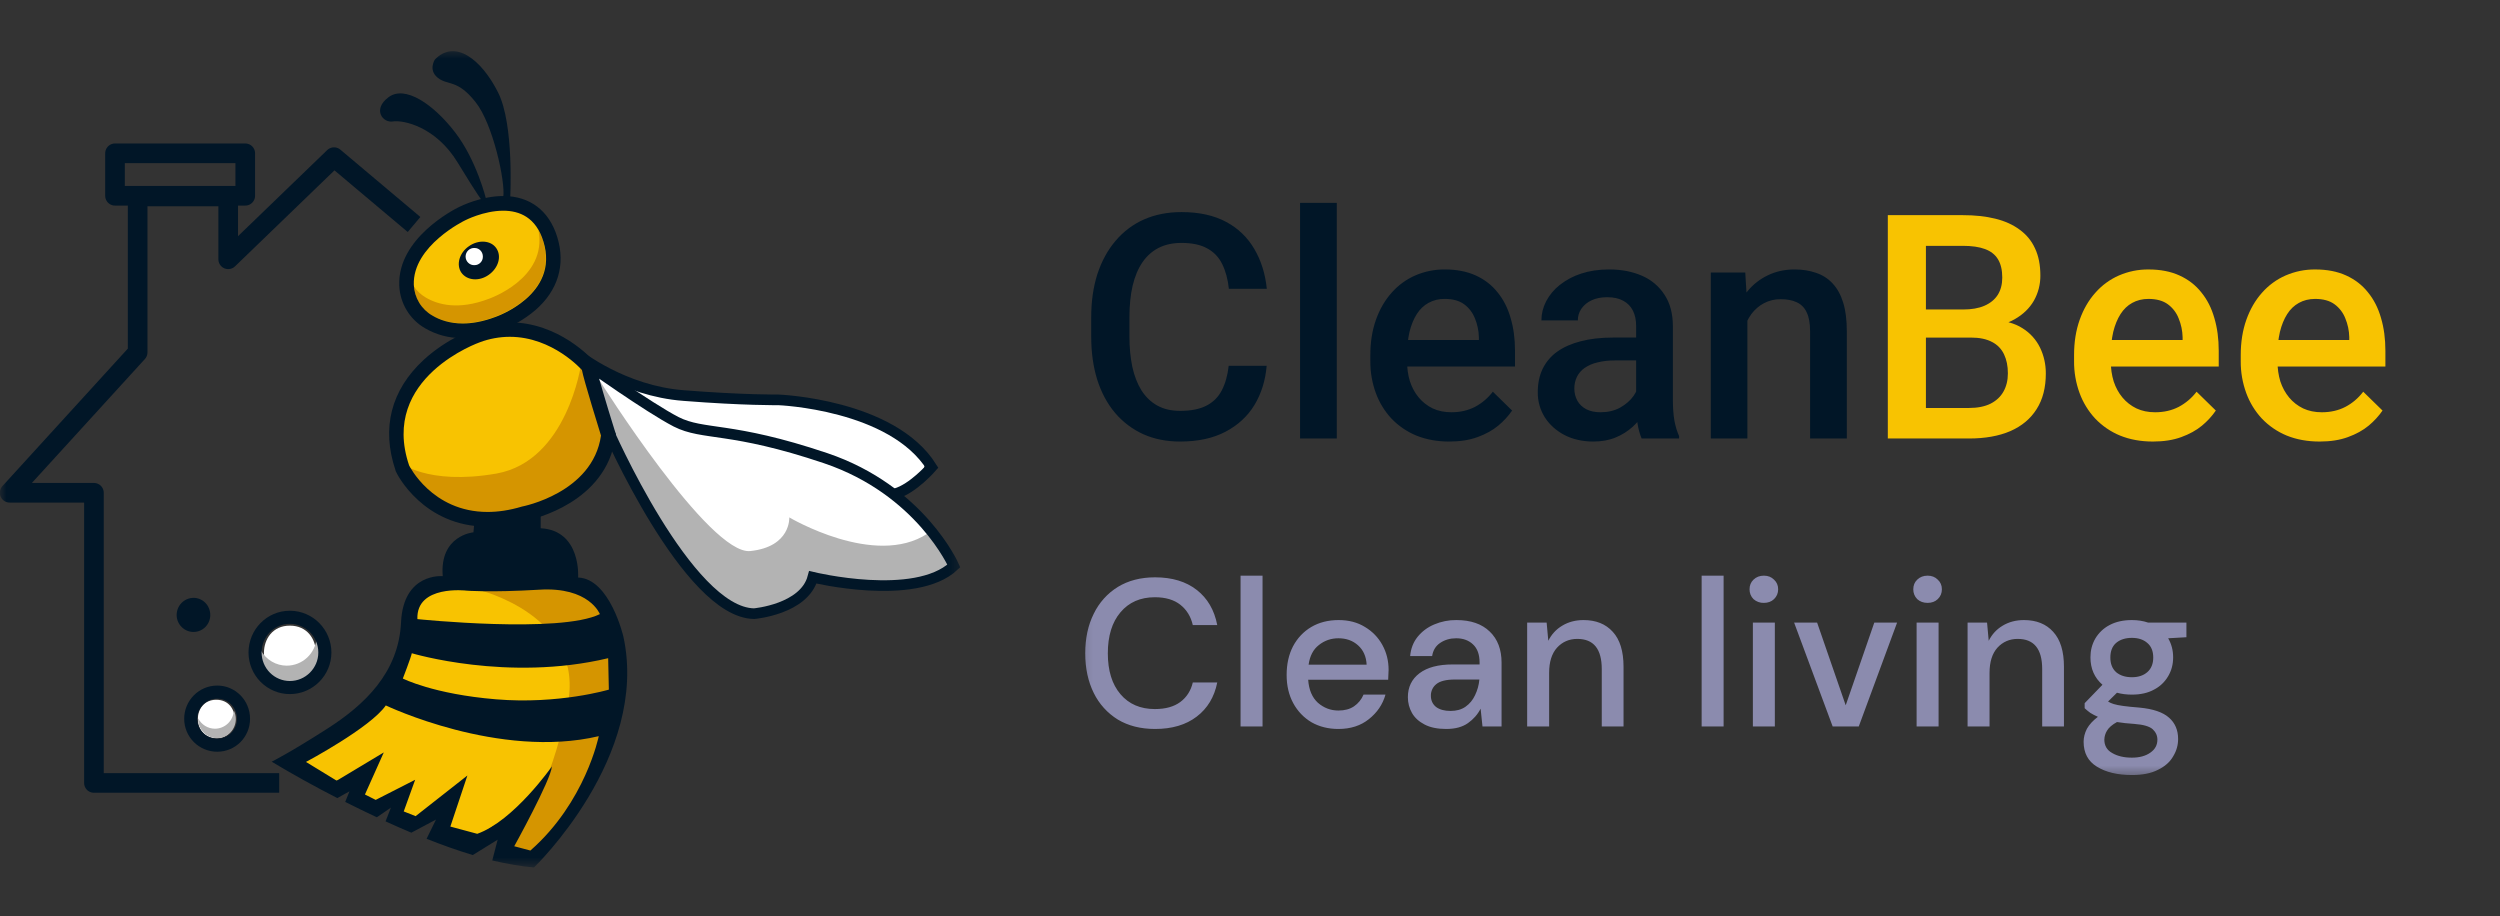 <svg width="191" height="70" viewBox="0 0 191 70" fill="none" xmlns="http://www.w3.org/2000/svg">
<rect x="0" y="0" width="191" height="70" fill="#333333" stroke="none"/>
<mask id="mask0_3408_174062" style="mask-type:luminance" maskUnits="userSpaceOnUse" x="0" y="3" width="74" height="64">
<path d="M0 3.725H73.645V66.277H0V3.725Z" fill="white"/>
</mask>
<g mask="url(#mask0_3408_174062)">
<path d="M45.899 30.861C45.488 29.808 45.042 28.789 44.306 27.908C42.953 26.32 40.984 25.578 38.945 25.56C38.538 25.264 38.041 25.123 37.541 25.163C36.326 25.283 34.99 26.354 34.031 27.079C32.917 27.926 31.873 28.789 31.289 30.101C30.685 31.496 30.524 33.047 30.828 34.539C31.068 35.73 31.701 36.904 32.61 37.699C33.688 38.665 34.955 38.976 36.343 39.235C37.609 39.46 38.877 39.77 39.887 38.925C40.676 38.855 41.481 38.545 42.183 38.147C43.673 37.301 45.795 36.058 46.293 34.28C46.601 33.14 46.31 31.949 45.899 30.86V30.861Z" fill="#F8C301"/>
<path fill-rule="evenodd" clip-rule="evenodd" d="M46.054 56.346C45.974 56.553 45.883 56.755 45.78 56.95C45.661 58.538 45.231 60.145 44.325 61.456C43.451 62.682 42.183 64.168 40.813 64.841C39.614 65.412 37.901 64.15 38.81 62.822C38.855 62.764 38.901 62.7 38.946 62.632C38.467 62.803 37.97 62.925 37.525 63.218C37.131 63.477 36.771 63.77 36.292 63.874C35.435 64.082 34.476 63.754 34.082 62.907C33.808 62.337 33.859 61.699 34.099 61.111C34.099 61.077 34.168 60.922 34.22 60.783C34.208 60.783 34.197 60.778 34.185 60.767C34.162 60.732 34.133 60.702 34.099 60.679C33.311 61.285 32.763 62.148 31.77 62.459C30.828 62.752 30.16 61.837 30.298 60.974C30.314 60.886 30.349 60.783 30.366 60.697C30.289 60.62 30.214 60.539 30.143 60.456C29.818 60.852 29.492 61.215 29.03 61.474C27.677 62.217 26.461 60.127 27.814 59.385C28.156 59.194 28.362 58.867 28.585 58.556C28.536 58.481 28.495 58.4 28.465 58.315L28.122 58.522C26.872 59.264 25.296 60.3 23.909 59.264C23.395 58.867 23.121 58.211 23.481 57.606C23.704 57.243 24.184 56.968 24.629 57.002C24.731 56.657 24.971 56.364 25.381 56.191C26.238 55.862 26.872 55.033 27.591 54.48C28.259 53.98 28.979 53.653 29.783 53.548C29.852 52.892 30.11 52.27 30.416 51.648C30.828 50.752 31.137 49.819 31.222 48.819C31.273 48.282 31.513 47.903 31.839 47.678C31.393 46.522 32.061 45.175 33.363 44.812C33.791 44.709 34.236 44.709 34.682 44.725C34.813 44.659 34.95 44.607 35.093 44.571C35.241 44.535 35.389 44.513 35.538 44.501C35.915 44.191 36.463 44.069 36.891 44.191C37.199 44.276 37.439 44.45 37.61 44.673C37.771 44.662 37.931 44.645 38.09 44.621C40.711 44.346 44.958 43.638 46.14 46.849C46.687 48.3 46.79 50.078 46.91 51.614C47.047 53.307 46.722 54.809 46.054 56.346ZM32.678 53.998C32.849 54.55 33.723 54.498 34.168 54.516C34.271 54.505 34.373 54.498 34.476 54.498L34.202 54.361C33.892 54.178 33.664 53.88 33.568 53.531C33.278 53.653 32.969 53.67 32.678 53.584C32.644 53.719 32.644 53.862 32.678 53.998Z" fill="#F8C301"/>
<path d="M39.648 15.44C37.507 14.647 35.35 16.356 33.791 17.634C32.249 18.929 30.777 20.569 31.513 22.744C31.633 23.073 31.839 23.297 32.095 23.435C32.249 23.677 32.404 23.867 32.643 24.04C32.712 24.437 32.969 24.817 33.465 24.99C33.773 25.11 34.082 25.093 34.355 24.99C34.744 24.955 35.132 24.909 35.521 24.851C36.583 25.093 37.695 25.161 38.706 24.817C39.339 24.609 39.837 24.126 40.128 23.573C40.813 23.263 41.446 22.848 41.652 22.243C41.721 22.019 41.703 21.778 41.635 21.553C41.823 21.208 41.961 20.793 42.011 20.344C42.217 18.549 41.464 16.131 39.648 15.441V15.44Z" fill="#F8C301"/>
<path d="M72.36 42.36C71.744 41.013 70.647 40.011 69.517 39.096C69.243 38.889 68.986 38.665 68.712 38.457C68.669 38.414 68.623 38.373 68.575 38.337C69.243 37.767 69.773 36.869 70.338 36.195C70.853 35.574 70.767 34.762 70.099 34.296C67.239 32.345 63.985 31.188 60.559 30.791C58.727 30.584 56.877 30.567 55.027 30.515C53.281 30.48 51.276 30.567 49.667 29.772C49.446 29.666 49.201 29.622 48.957 29.643C48.713 29.664 48.48 29.75 48.279 29.893C48.018 29.55 47.732 29.227 47.423 28.926C46.293 27.873 44.598 29.565 45.728 30.636C47.767 32.569 48.228 35.556 49.325 38.043C50.506 40.685 52.493 43.343 54.754 45.157C55.816 46.02 57.083 46.624 58.47 46.521C59.138 46.469 59.806 46.279 60.354 45.916C60.637 45.745 60.887 45.522 61.09 45.26C61.228 45.105 61.417 44.656 61.605 44.552C61.793 44.432 62.41 44.518 62.632 44.518C63.066 44.518 63.5 44.524 63.934 44.535C64.807 44.552 65.663 44.587 66.536 44.605C68.249 44.639 69.98 44.535 71.658 44.121C72.462 43.931 72.668 43.034 72.36 42.36ZM22.144 47.799C19.507 47.799 19.507 51.943 22.144 51.943C24.799 51.943 24.799 47.799 22.144 47.799ZM16.527 53.462C14.644 53.462 14.644 56.397 16.527 56.397C18.394 56.397 18.411 53.462 16.527 53.462Z" fill="white"/>
<path d="M41.515 18.445C41.413 18.147 41.287 17.859 41.138 17.582C41.858 21.294 37.336 22.832 37.336 22.832C35.024 23.712 33.449 23.28 32.523 22.727C32.163 22.516 31.853 22.227 31.616 21.881C31.684 22.814 32.216 23.625 33.02 24.109C33.945 24.644 35.52 25.076 37.833 24.195C37.833 24.195 42.765 22.52 41.498 18.445H41.515Z" fill="#D59500"/>
<path d="M46.157 31.983L48.365 36.352L51.74 42.014L53.555 44.761L56.894 46.728L60.012 46.383L61.605 45.243L62.512 44.103L65.63 44.934L70.476 44.414L72.171 43.638L72.909 42.67L71.35 40.806L70.853 40.772C66.828 43.413 60.303 39.529 60.303 39.529C60.303 39.529 60.44 41.773 57.323 42.1C54.205 42.429 45.813 29.081 45.813 29.081L45.865 30.378L46.157 31.983Z" fill="#B3B3B3"/>
<path d="M44.392 27.838C44.392 27.838 43.347 35.211 37.936 36.178C32.609 37.11 30.503 35.298 30.503 35.298C30.503 35.298 32.626 40.063 37.027 39.838C41.446 39.614 45.301 36.558 45.301 36.558L46.601 32.638L45.642 30.014L44.392 27.838ZM36.565 45.07C36.565 45.07 44.821 47.039 43.347 53.963C41.875 60.903 40.23 61.957 40.23 61.957L38.552 64.392V65.272L40.761 65.704L44.563 61.163L47.287 54.36L47.03 48.524L45.248 45.502L42.782 44.242L40.196 43.845L38.157 43.81L36.565 45.07Z" fill="#D59500"/>
<path d="M17.863 54.291C17.843 54.663 17.683 55.014 17.416 55.271C17.148 55.528 16.793 55.672 16.424 55.673C16.158 55.673 15.898 55.598 15.671 55.458C15.445 55.318 15.261 55.118 15.139 54.879V54.948C15.139 55.742 15.791 56.398 16.578 56.398C16.959 56.397 17.323 56.243 17.593 55.972C17.862 55.7 18.015 55.333 18.017 54.948C18.017 54.706 17.966 54.481 17.863 54.291ZM24.2 48.697C24.158 49.283 23.898 49.832 23.473 50.233C23.047 50.634 22.486 50.856 21.905 50.856C21.505 50.855 21.112 50.748 20.766 50.544C20.421 50.341 20.134 50.05 19.935 49.699C19.923 49.75 19.918 49.802 19.918 49.854C19.919 50.158 19.978 50.459 20.094 50.74C20.209 51.021 20.378 51.277 20.591 51.492C20.805 51.706 21.058 51.877 21.336 51.993C21.614 52.109 21.912 52.168 22.213 52.168C22.821 52.169 23.405 51.925 23.835 51.491C24.265 51.057 24.508 50.468 24.508 49.854C24.508 49.423 24.389 49.025 24.2 48.697Z" fill="#B3B3B3"/>
<path fill-rule="evenodd" clip-rule="evenodd" d="M42.576 18.118C43.227 20.225 42.628 22.21 40.881 23.713C40.089 24.378 39.192 24.904 38.227 25.267C37.233 25.647 36.258 25.837 35.349 25.837C34.287 25.837 33.328 25.577 32.472 25.077C31.897 24.747 31.415 24.273 31.07 23.703C30.726 23.131 30.53 22.481 30.503 21.813C30.365 18.205 34.681 16.012 35.023 15.839C35.229 15.736 36.771 14.976 38.45 14.976C40.487 14.976 41.96 16.098 42.576 18.118ZM35.52 16.841C35.52 16.841 31.512 18.774 31.615 21.761C31.634 22.243 31.775 22.712 32.024 23.123C32.273 23.534 32.621 23.874 33.037 24.11C33.585 24.438 34.355 24.714 35.349 24.714C36.069 24.714 36.891 24.576 37.85 24.214C37.85 24.214 42.782 22.539 41.514 18.446C40.95 16.599 39.683 16.098 38.45 16.098C36.942 16.098 35.52 16.841 35.52 16.841Z" fill="#011627"/>
<path fill-rule="evenodd" clip-rule="evenodd" d="M38.945 25.732C42.234 25.732 44.46 28.27 44.46 28.27C44.563 28.926 45.916 33.277 45.916 33.277C45.283 37.68 39.887 38.699 39.887 38.699C38.911 38.993 38.038 39.113 37.25 39.113C32.986 39.113 31.256 35.556 31.256 35.556C28.977 28.823 36.668 26.146 36.668 26.146C37.397 25.874 38.168 25.734 38.945 25.732ZM38.945 24.627C38.054 24.627 37.164 24.782 36.308 25.093C36.223 25.11 34.15 25.853 32.369 27.493C29.868 29.807 29.133 32.708 30.212 35.919L30.228 35.989L30.262 36.057C30.331 36.23 32.352 40.236 37.233 40.236C38.175 40.236 39.151 40.08 40.145 39.786C40.847 39.649 46.293 38.371 47.013 33.433L47.063 33.173L46.978 32.932C46.327 30.86 45.625 28.477 45.557 28.097L45.505 27.769L45.3 27.528C45.197 27.407 42.696 24.627 38.945 24.627Z" fill="#011627"/>
<path d="M46.396 32.742C46.396 32.742 52.527 46.814 57.614 46.884C57.614 46.884 61.451 46.555 62.102 44.104C62.102 44.104 69.911 46.003 72.874 43.24C72.874 43.24 70.34 37.456 63.077 35.004C55.799 32.552 53.76 33.294 51.654 32.224C49.547 31.136 44.769 27.734 44.769 27.734L46.396 32.742Z" stroke="#011627" stroke-width="0.813" stroke-miterlimit="10" stroke-linecap="round"/>
<path d="M44.221 27.148C44.221 27.148 47.629 29.876 52.237 30.221C56.844 30.584 59.463 30.549 59.463 30.549C59.463 30.549 68.164 30.877 71.179 35.695C71.179 35.695 69.757 37.335 68.421 37.715" stroke="#011627" stroke-width="0.813" stroke-miterlimit="10" stroke-linecap="round"/>
<path fill-rule="evenodd" clip-rule="evenodd" d="M40.796 66.275C39.802 66.189 38.723 65.999 37.609 65.74L38.021 64.151L36.121 65.326C34.927 64.963 33.75 64.548 32.592 64.082L33.311 62.614L31.427 63.617C30.765 63.34 30.109 63.052 29.457 62.752L29.868 61.7L28.79 62.441C27.98 62.06 27.175 61.669 26.375 61.267L26.7 60.456L25.775 60.974C24.072 60.106 22.398 59.179 20.758 58.194C20.758 58.194 22.144 57.505 25.004 55.673C27.864 53.843 30.451 51.392 30.639 47.559C30.81 43.724 33.826 44.019 33.826 44.019C33.568 40.894 36.171 40.669 36.171 40.669L36.257 39.754C37.764 39.874 41.309 39.011 41.309 39.011V40.358C44.427 40.531 44.169 44.123 44.169 44.123C46.601 44.209 47.629 48.645 47.629 48.645C49.615 57.815 40.796 66.275 40.796 66.275ZM31.889 47.3C31.889 47.3 42.782 48.422 45.831 46.919C45.831 46.919 45.026 44.812 41.19 45.054C37.37 45.279 35.64 45.124 35.64 45.124C35.64 45.124 31.787 44.657 31.889 47.3ZM45.745 56.243C38.141 58.039 29.475 53.895 29.475 53.895C28.311 55.587 23.377 58.212 23.377 58.212L25.724 59.645L29.321 57.486L27.882 60.699L28.703 61.112L31.718 59.575L30.845 61.993L31.752 62.355L35.709 59.248L34.407 63.15L36.462 63.703C39.254 62.718 42.165 58.557 42.165 58.557C42.096 59.575 39.288 64.653 39.288 64.653L40.522 64.981C44.734 61.285 45.745 56.243 45.745 56.243ZM46.516 52.687L46.464 50.286C38.792 52.117 31.462 49.907 31.462 49.907C31.41 50.2 30.777 51.84 30.777 51.84C30.777 51.84 33.105 53.032 37.901 53.428C42.697 53.827 46.516 52.687 46.516 52.687Z" fill="#011627"/>
<path d="M38.981 15.096C38.981 15.096 39.289 9.519 38.056 7.068C36.789 4.547 34.767 2.958 33.226 4.547C33.226 4.547 32.695 5.341 33.449 5.945C34.202 6.55 34.938 6.032 36.326 7.793C37.662 9.45 38.622 13.905 38.45 15.045L38.981 15.096ZM37.148 15.252C37.148 15.252 36.429 12.265 34.767 10.107C33.106 7.948 30.931 6.481 29.68 7.43C28.43 8.363 29.253 9.416 30.023 9.278C30.811 9.157 33.294 9.675 34.956 12.403C36.617 15.131 36.839 15.338 36.839 15.338L37.148 15.252Z" fill="#011627"/>
<path d="M31.633 17.151L25.519 12.006L17.434 19.81V15.01H10.516V26.924L0.736 37.647H7.176V59.817H21.33" stroke="#011627" stroke-width="1.5" stroke-linejoin="round"/>
<path d="M8.786 11.711H18.737V14.957H8.786V11.711Z" stroke="#011627" stroke-width="1.5" stroke-linejoin="round"/>
<path d="M19.487 49.853L19.487 49.854C19.488 50.562 19.767 51.242 20.265 51.744C20.763 52.246 21.439 52.529 22.144 52.529C23.621 52.529 24.819 51.319 24.819 49.853C24.819 48.372 23.624 47.16 22.144 47.16C20.661 47.16 19.487 48.377 19.487 49.853Z" stroke="#011627" stroke-miterlimit="10"/>
<path d="M14.78 48.282C14.078 48.282 13.496 47.696 13.496 46.987C13.495 46.642 13.63 46.31 13.87 46.064C14.111 45.818 14.438 45.679 14.78 45.675C15.5 45.675 16.065 46.263 16.065 46.987C16.065 47.696 15.5 48.282 14.78 48.282Z" fill="#011627"/>
<path d="M14.572 54.913C14.572 56.038 15.484 56.932 16.596 56.932C17.716 56.932 18.604 56.031 18.604 54.913C18.604 53.801 17.723 52.877 16.596 52.877C15.477 52.877 14.572 53.794 14.572 54.913Z" stroke="#011627" stroke-miterlimit="10"/>
<path d="M37.336 21C36.6 21.52 35.675 21.433 35.247 20.828C34.835 20.224 35.093 19.308 35.829 18.808C36.565 18.291 37.507 18.358 37.918 18.963C38.346 19.585 38.072 20.483 37.336 21Z" fill="#011627"/>
<path d="M36.257 20.258C36.169 20.263 36.081 20.25 35.998 20.219C35.915 20.188 35.839 20.141 35.775 20.079C35.71 20.018 35.659 19.944 35.624 19.862C35.589 19.78 35.571 19.691 35.571 19.602C35.571 19.513 35.589 19.424 35.624 19.342C35.659 19.26 35.71 19.186 35.775 19.125C35.839 19.064 35.915 19.016 35.998 18.985C36.081 18.954 36.169 18.941 36.257 18.946C36.618 18.946 36.891 19.24 36.891 19.602C36.893 19.687 36.877 19.772 36.847 19.852C36.816 19.931 36.769 20.003 36.71 20.064C36.651 20.125 36.581 20.174 36.503 20.207C36.425 20.241 36.342 20.258 36.257 20.258Z" fill="white"/>
</g>
<mask id="mask1_3408_174062" style="mask-type:luminance" maskUnits="userSpaceOnUse" x="82" y="10" width="102" height="50">
<path d="M82.183 10.5H183.126V59.5H82.183V10.5Z" fill="white"/>
</mask>
<g mask="url(#mask1_3408_174062)">
<path d="M93.873 27.945H96.773C96.68 29.062 96.371 30.059 95.845 30.934C95.319 31.801 94.581 32.484 93.629 32.984C92.679 33.484 91.523 33.734 90.162 33.734C89.119 33.734 88.18 33.547 87.344 33.172C86.521 32.798 85.788 32.246 85.199 31.555C84.603 30.852 84.147 30.004 83.83 29.012C83.52 28.02 83.366 26.91 83.366 25.684V24.266C83.366 23.039 83.524 21.93 83.841 20.938C84.167 19.945 84.631 19.098 85.233 18.395C85.825 17.693 86.566 17.135 87.402 16.765C88.253 16.391 89.208 16.203 90.267 16.203C91.613 16.203 92.749 16.453 93.676 16.953C94.575 17.425 95.323 18.144 95.833 19.027C96.351 19.91 96.669 20.922 96.784 22.062H93.885C93.808 21.328 93.637 20.699 93.375 20.176C93.132 19.665 92.734 19.247 92.238 18.981C91.735 18.699 91.078 18.559 90.267 18.559C89.602 18.559 89.022 18.684 88.527 18.934C88.032 19.184 87.618 19.551 87.286 20.035C86.953 20.52 86.702 21.117 86.533 21.828C86.37 22.531 86.288 23.336 86.288 24.242V25.684C86.288 26.543 86.363 27.324 86.509 28.027C86.663 28.723 86.895 29.32 87.205 29.82C87.522 30.32 87.924 30.707 88.411 30.98C88.898 31.254 89.482 31.39 90.163 31.39C90.989 31.39 91.658 31.258 92.169 30.992C92.671 30.741 93.082 30.335 93.34 29.832C93.611 29.316 93.788 28.687 93.873 27.945ZM102.13 15.5V33.5H99.324V15.5H102.13ZM110.724 33.734C109.796 33.734 108.958 33.582 108.208 33.277C107.491 32.982 106.843 32.539 106.306 31.977C105.782 31.412 105.375 30.747 105.111 30.02C104.828 29.243 104.687 28.422 104.694 27.594V27.125C104.694 26.133 104.837 25.235 105.123 24.43C105.409 23.625 105.807 22.938 106.318 22.367C106.817 21.797 107.435 21.345 108.127 21.043C108.841 20.735 109.611 20.579 110.388 20.586C111.285 20.586 112.069 20.738 112.742 21.043C113.415 21.348 113.971 21.777 114.412 22.332C114.86 22.879 115.193 23.532 115.409 24.289C115.634 25.047 115.746 25.883 115.746 26.797V28.004H106.05V25.977H112.986V25.754C112.974 25.262 112.871 24.778 112.684 24.324C112.517 23.892 112.231 23.518 111.861 23.246C111.489 22.973 110.995 22.836 110.376 22.836C109.943 22.828 109.516 22.933 109.135 23.141C108.78 23.336 108.482 23.621 108.242 23.996C108.003 24.371 107.817 24.824 107.685 25.356C107.556 25.936 107.494 26.53 107.5 27.125V27.594C107.5 28.148 107.573 28.664 107.721 29.141C107.875 29.609 108.099 30.02 108.393 30.371C108.687 30.723 109.043 31 109.46 31.203C109.877 31.398 110.353 31.496 110.887 31.496C111.56 31.496 112.158 31.359 112.684 31.086C113.219 30.805 113.686 30.409 114.053 29.926L115.525 31.367C115.227 31.796 114.872 32.183 114.47 32.516C114.037 32.875 113.507 33.168 112.881 33.395C112.262 33.621 111.544 33.734 110.724 33.734ZM125.001 30.957V24.91C125.001 24.457 124.92 24.066 124.757 23.738C124.595 23.411 124.335 23.145 124.014 22.977C123.69 22.797 123.28 22.707 122.785 22.707C122.329 22.707 121.935 22.785 121.603 22.941C121.293 23.079 121.025 23.297 120.826 23.574C120.641 23.838 120.543 24.154 120.548 24.477H117.764C117.764 23.977 117.884 23.492 118.123 23.023C118.379 22.535 118.735 22.108 119.167 21.77C119.657 21.385 120.21 21.091 120.802 20.902C121.436 20.692 122.148 20.586 122.937 20.586C123.88 20.586 124.715 20.746 125.441 21.066C126.149 21.364 126.751 21.871 127.169 22.52C127.595 23.16 127.808 23.965 127.808 24.934V30.57C127.808 31.148 127.846 31.668 127.923 32.129C128.009 32.582 128.128 32.977 128.283 33.313V33.5H125.418C125.268 33.127 125.163 32.738 125.105 32.34C125.037 31.882 125.002 31.42 125.001 30.957ZM125.407 25.789L125.43 27.535H123.424C122.905 27.535 122.449 27.585 122.055 27.687C121.703 27.763 121.368 27.906 121.069 28.109C120.819 28.282 120.615 28.516 120.477 28.789C120.343 29.07 120.275 29.379 120.28 29.691C120.28 30.027 120.358 30.336 120.512 30.617C120.667 30.891 120.891 31.105 121.185 31.262C121.487 31.418 121.85 31.496 122.276 31.496C122.848 31.496 123.346 31.379 123.771 31.145C124.204 30.902 124.545 30.609 124.792 30.265C125.04 29.915 125.17 29.582 125.186 29.27L126.091 30.523C125.998 30.843 125.839 31.188 125.616 31.555C125.371 31.946 125.074 32.3 124.734 32.609C124.355 32.952 123.919 33.226 123.446 33.418C122.951 33.628 122.379 33.734 121.73 33.734C120.911 33.734 120.179 33.57 119.538 33.242C118.897 32.906 118.394 32.457 118.031 31.895C117.665 31.318 117.476 30.646 117.486 29.961C117.486 29.289 117.609 28.695 117.857 28.18C118.113 27.655 118.496 27.203 118.97 26.867C119.465 26.516 120.068 26.25 120.779 26.07C121.491 25.883 122.302 25.79 123.215 25.79H125.407V25.789ZM133.501 23.527V33.5H130.706V20.82H133.339L133.501 23.527ZM133.003 26.691L132.098 26.68C132.106 25.781 132.229 24.957 132.469 24.207C132.716 23.457 133.057 22.812 133.49 22.273C133.917 21.745 134.456 21.32 135.067 21.031C135.678 20.734 136.358 20.586 137.108 20.586C137.711 20.586 138.256 20.672 138.743 20.844C139.238 21.008 139.66 21.277 140.008 21.652C140.363 22.027 140.633 22.516 140.819 23.117C141.004 23.711 141.097 24.441 141.097 25.309V33.5H138.291V25.297C138.291 24.687 138.202 24.207 138.025 23.855C137.875 23.516 137.606 23.245 137.271 23.094C136.946 22.937 136.54 22.859 136.053 22.859C135.606 22.851 135.163 22.956 134.766 23.164C134.387 23.367 134.066 23.644 133.803 23.996C133.539 24.366 133.339 24.778 133.211 25.215C133.072 25.675 133.003 26.168 133.003 26.691Z" fill="#011627"/>
<path d="M150.561 25.791H146.258L146.236 23.645H149.992C150.627 23.645 151.164 23.552 151.604 23.363C152.054 23.169 152.393 22.892 152.626 22.532C152.857 22.165 152.973 21.724 152.973 21.207C152.973 20.637 152.865 20.172 152.648 19.812C152.432 19.453 152.099 19.192 151.651 19.027C151.21 18.863 150.646 18.782 149.958 18.782H147.14V33.501H144.229V16.438H149.958C150.886 16.438 151.713 16.527 152.44 16.707C153.174 16.887 153.796 17.169 154.307 17.552C154.825 17.927 155.215 18.402 155.478 18.982C155.749 19.559 155.884 20.247 155.884 21.044C155.891 21.721 155.719 22.389 155.386 22.977C155.053 23.555 154.562 24.027 153.912 24.395C153.263 24.762 152.455 24.98 151.488 25.052L150.561 25.79V25.791ZM150.434 33.501H145.342L146.652 31.169H150.434C151.091 31.169 151.64 31.058 152.08 30.84C152.521 30.613 152.849 30.305 153.066 29.915C153.291 29.517 153.402 29.052 153.402 28.52C153.402 27.965 153.305 27.485 153.112 27.079C152.922 26.668 152.599 26.333 152.196 26.13C151.778 25.902 151.233 25.79 150.561 25.79H147.29L147.313 23.645H151.57L152.231 24.454C153.159 24.485 153.92 24.692 154.516 25.075C155.095 25.431 155.562 25.947 155.861 26.562C156.155 27.172 156.301 27.828 156.301 28.532C156.301 29.617 156.066 30.527 155.595 31.262C155.13 31.997 154.461 32.556 153.588 32.938C152.714 33.313 151.663 33.501 150.434 33.501ZM164.489 33.734C163.561 33.734 162.723 33.583 161.973 33.278C161.256 32.983 160.608 32.54 160.071 31.977C159.547 31.413 159.14 30.747 158.876 30.02C158.593 29.244 158.452 28.422 158.459 27.595V27.125C158.459 26.134 158.602 25.235 158.888 24.43C159.174 23.625 159.572 22.939 160.083 22.367C160.582 21.797 161.2 21.345 161.892 21.044C162.606 20.735 163.376 20.579 164.153 20.587C165.049 20.587 165.834 20.738 166.507 21.044C167.18 21.349 167.736 21.777 168.177 22.332C168.626 22.88 168.959 23.532 169.174 24.29C169.399 25.047 169.511 25.884 169.511 26.797V28.005H159.815V25.977H166.751V25.755C166.739 25.263 166.636 24.778 166.449 24.325C166.282 23.893 165.996 23.519 165.625 23.247C165.254 22.974 164.76 22.837 164.141 22.837C163.678 22.837 163.264 22.939 162.9 23.142C162.545 23.337 162.247 23.622 162.007 23.997C161.768 24.372 161.582 24.825 161.451 25.357C161.321 25.937 161.259 26.53 161.265 27.125V27.595C161.265 28.148 161.338 28.665 161.486 29.142C161.64 29.61 161.865 30.02 162.158 30.372C162.451 30.723 162.815 31.006 163.226 31.203C163.642 31.398 164.118 31.497 164.652 31.497C165.325 31.497 165.923 31.36 166.449 31.087C166.984 30.806 167.451 30.41 167.818 29.927L169.29 31.367C168.992 31.797 168.637 32.184 168.235 32.517C167.803 32.876 167.272 33.169 166.647 33.395C166.028 33.621 165.309 33.734 164.489 33.734ZM177.223 33.734C176.296 33.734 175.457 33.583 174.706 33.278C173.99 32.983 173.342 32.54 172.804 31.977C172.28 31.413 171.874 30.747 171.61 30.02C171.327 29.244 171.185 28.422 171.192 27.595V27.125C171.192 26.134 171.336 25.235 171.622 24.43C171.908 23.625 172.306 22.939 172.816 22.367C173.316 21.797 173.933 21.345 174.625 21.044C175.34 20.735 176.11 20.579 176.887 20.587C177.784 20.587 178.568 20.738 179.241 21.044C179.914 21.349 180.47 21.777 180.911 22.332C181.36 22.88 181.692 23.532 181.908 24.29C182.133 25.047 182.244 25.884 182.244 26.797V28.005H172.549V25.977H179.484V25.755C179.473 25.263 179.371 24.778 179.183 24.325C179.016 23.893 178.731 23.519 178.36 23.247C177.989 22.974 177.494 22.837 176.876 22.837C176.412 22.837 175.998 22.939 175.635 23.142C175.278 23.337 174.981 23.622 174.741 23.997C174.502 24.372 174.316 24.825 174.185 25.357C174.055 25.937 173.992 26.53 173.999 27.125V27.595C173.999 28.148 174.073 28.665 174.219 29.142C174.374 29.61 174.599 30.02 174.892 30.372C175.186 30.724 175.542 31 175.959 31.203C176.377 31.398 176.852 31.497 177.385 31.497C178.058 31.497 178.657 31.36 179.183 31.087C179.709 30.814 180.165 30.427 180.551 29.927L182.025 31.367C181.726 31.797 181.371 32.184 180.969 32.517C180.536 32.876 180.007 33.169 179.38 33.395C178.762 33.621 178.042 33.734 177.223 33.734Z" fill="#F8C301"/>
<path d="M88.248 55.693C87.149 55.693 86.199 55.453 85.398 54.972C84.608 54.484 83.971 53.779 83.561 52.941C83.128 52.066 82.912 51.057 82.912 49.916C82.912 48.764 83.128 47.757 83.561 46.892C83.968 46.047 84.605 45.336 85.398 44.844C86.199 44.355 87.149 44.108 88.248 44.108C89.546 44.108 90.607 44.428 91.43 45.069C92.254 45.709 92.776 46.605 92.998 47.757H91.13C90.981 47.106 90.664 46.589 90.18 46.205C89.695 45.821 89.044 45.629 88.232 45.629C87.124 45.629 86.248 46.013 85.603 46.781C84.96 47.538 84.638 48.584 84.638 49.916C84.638 51.239 84.959 52.279 85.603 53.036C86.247 53.794 87.124 54.172 88.232 54.172C89.044 54.172 89.694 53.992 90.18 53.629C90.664 53.266 90.981 52.77 91.13 52.141H92.998C92.776 53.251 92.254 54.12 91.43 54.748C90.607 55.379 89.546 55.693 88.248 55.693ZM94.779 55.501V43.98H96.458V55.501H94.779ZM102.257 55.693C101.486 55.693 100.8 55.523 100.199 55.181C99.612 54.833 99.13 54.329 98.805 53.724C98.468 53.105 98.299 52.386 98.299 51.565C98.299 50.733 98.462 50.002 98.789 49.373C99.127 48.742 99.592 48.252 100.183 47.901C100.784 47.548 101.481 47.373 102.273 47.373C103.044 47.373 103.714 47.548 104.284 47.901C104.854 48.242 105.297 48.7 105.614 49.276C105.931 49.852 106.089 50.486 106.089 51.181C106.089 51.288 106.084 51.404 106.073 51.532C106.073 51.65 106.068 51.782 106.057 51.932H99.945C99.998 52.7 100.246 53.288 100.689 53.693C101.144 54.087 101.666 54.285 102.257 54.285C102.732 54.285 103.128 54.178 103.445 53.965C103.769 53.744 104.022 53.433 104.173 53.069H105.851C105.641 53.816 105.218 54.438 104.585 54.941C103.962 55.441 103.186 55.693 102.257 55.693ZM102.257 48.764C101.698 48.764 101.201 48.934 100.769 49.276C100.336 49.606 100.072 50.108 99.977 50.781H104.411C104.379 50.161 104.162 49.67 103.761 49.309C103.36 48.946 102.859 48.764 102.257 48.764ZM110.491 55.693C109.826 55.693 109.277 55.581 108.844 55.356C108.411 55.133 108.089 54.84 107.878 54.477C107.668 54.107 107.558 53.687 107.562 53.261C107.562 52.492 107.856 51.885 108.448 51.437C109.039 50.989 109.883 50.764 110.982 50.764H113.04V50.62C113.04 50.002 112.871 49.538 112.533 49.228C112.206 48.919 111.778 48.764 111.251 48.764C110.786 48.764 110.38 48.882 110.032 49.117C109.693 49.34 109.487 49.676 109.414 50.124H107.736C107.788 49.548 107.978 49.057 108.306 48.653C108.643 48.236 109.066 47.922 109.572 47.709C110.109 47.481 110.685 47.366 111.267 47.373C112.364 47.373 113.214 47.666 113.816 48.252C114.418 48.828 114.719 49.617 114.719 50.62V55.501H113.262L113.119 54.141C112.898 54.578 112.575 54.946 112.153 55.245C111.731 55.544 111.177 55.693 110.491 55.693ZM110.823 54.316C111.277 54.316 111.657 54.209 111.963 53.996C112.28 53.773 112.523 53.48 112.692 53.117C112.875 52.74 112.987 52.334 113.024 51.916H111.156C110.491 51.916 110.016 52.033 109.731 52.269C109.6 52.374 109.495 52.508 109.424 52.66C109.352 52.813 109.317 52.98 109.319 53.148C109.319 53.511 109.451 53.798 109.715 54.013C109.989 54.215 110.358 54.316 110.823 54.316ZM116.675 55.501V47.565H118.163L118.29 48.956C118.534 48.467 118.887 48.081 119.351 47.804C119.826 47.517 120.37 47.373 120.982 47.373C121.932 47.373 122.676 47.672 123.215 48.269C123.764 48.865 124.038 49.757 124.038 50.941V55.501H122.375V51.117C122.375 49.581 121.753 48.812 120.507 48.812C119.884 48.812 119.367 49.036 118.955 49.484C118.554 49.932 118.354 50.572 118.354 51.404V55.501H116.675ZM130.005 55.501V43.98H131.683V55.501H130.005ZM134.759 46.06C134.468 46.07 134.185 45.967 133.967 45.773C133.869 45.675 133.791 45.557 133.739 45.428C133.688 45.299 133.663 45.16 133.666 45.02C133.666 44.721 133.766 44.477 133.967 44.285C134.178 44.081 134.442 43.98 134.759 43.98C135.075 43.98 135.334 44.081 135.535 44.285C135.745 44.477 135.851 44.721 135.851 45.02C135.851 45.319 135.745 45.571 135.535 45.773C135.334 45.965 135.075 46.06 134.759 46.06ZM133.92 55.501V47.565H135.598V55.501H133.92ZM140.015 55.501L137.07 47.565H138.827L141.012 53.885L143.197 47.565H144.939L142.01 55.501H140.015ZM147.268 46.06C146.951 46.06 146.688 45.965 146.476 45.773C146.378 45.674 146.301 45.557 146.249 45.428C146.197 45.298 146.172 45.16 146.175 45.02C146.175 44.721 146.276 44.477 146.476 44.285C146.688 44.081 146.951 43.98 147.268 43.98C147.584 43.98 147.844 44.081 148.044 44.285C148.255 44.477 148.36 44.721 148.36 45.02C148.36 45.319 148.255 45.571 148.044 45.773C147.844 45.965 147.584 46.06 147.268 46.06ZM146.429 55.501V47.565H148.107V55.501H146.429ZM150.323 55.501V47.565H151.811L151.938 48.956C152.181 48.467 152.535 48.081 152.999 47.804C153.474 47.517 154.018 47.373 154.63 47.373C155.58 47.373 156.324 47.672 156.862 48.269C157.412 48.865 157.686 49.757 157.686 50.941V55.501H156.023V51.117C156.023 49.581 155.401 48.812 154.155 48.812C153.532 48.812 153.015 49.036 152.603 49.484C152.202 49.932 152.001 50.572 152.001 51.404V55.501H150.323ZM162.877 53.069C162.466 53.069 162.086 53.02 161.737 52.925L161.056 53.596C161.172 53.672 161.315 53.736 161.484 53.788C161.652 53.842 161.89 53.889 162.196 53.932C162.502 53.975 162.919 54.017 163.447 54.06C164.492 54.157 165.246 54.413 165.712 54.828C166.176 55.233 166.408 55.779 166.408 56.461C166.408 56.931 166.282 57.373 166.028 57.788C165.785 58.215 165.4 58.556 164.872 58.812C164.355 59.08 163.69 59.212 162.877 59.212C161.779 59.212 160.887 58.999 160.201 58.572C159.525 58.157 159.188 57.523 159.188 56.669C159.188 56.339 159.272 56.008 159.441 55.676C159.62 55.356 159.9 55.053 160.28 54.764C160.078 54.678 159.882 54.577 159.695 54.461C159.546 54.351 159.403 54.234 159.267 54.108V53.724L160.629 52.316C160.016 51.783 159.71 51.084 159.71 50.221C159.71 49.697 159.831 49.224 160.075 48.797C160.335 48.353 160.713 47.992 161.167 47.757C161.642 47.501 162.212 47.373 162.877 47.373C163.321 47.373 163.732 47.437 164.112 47.565H167.042V48.684L165.648 48.764C165.902 49.202 166.028 49.688 166.028 50.221C166.028 50.754 165.902 51.233 165.648 51.66C165.393 52.099 165.02 52.454 164.572 52.684C164.106 52.941 163.542 53.069 162.877 53.069ZM162.877 51.74C163.362 51.74 163.753 51.612 164.049 51.356C164.355 51.09 164.508 50.717 164.508 50.236C164.508 49.746 164.355 49.373 164.049 49.117C163.753 48.861 163.362 48.733 162.877 48.733C162.38 48.733 161.98 48.861 161.674 49.117C161.378 49.373 161.231 49.746 161.231 50.236C161.231 50.717 161.378 51.09 161.674 51.356C161.98 51.612 162.38 51.74 162.877 51.74ZM160.771 56.508C160.771 56.968 160.971 57.309 161.373 57.532C161.774 57.767 162.276 57.885 162.877 57.885C163.457 57.885 163.927 57.757 164.287 57.501C164.645 57.255 164.825 56.925 164.825 56.508C164.825 56.199 164.703 55.932 164.461 55.709C164.217 55.495 163.758 55.361 163.083 55.309C162.576 55.276 162.127 55.228 161.737 55.164C161.367 55.367 161.114 55.586 160.977 55.821C160.848 56.027 160.777 56.264 160.771 56.508Z" fill="#8B8BAE"/>
</g>
</svg>
